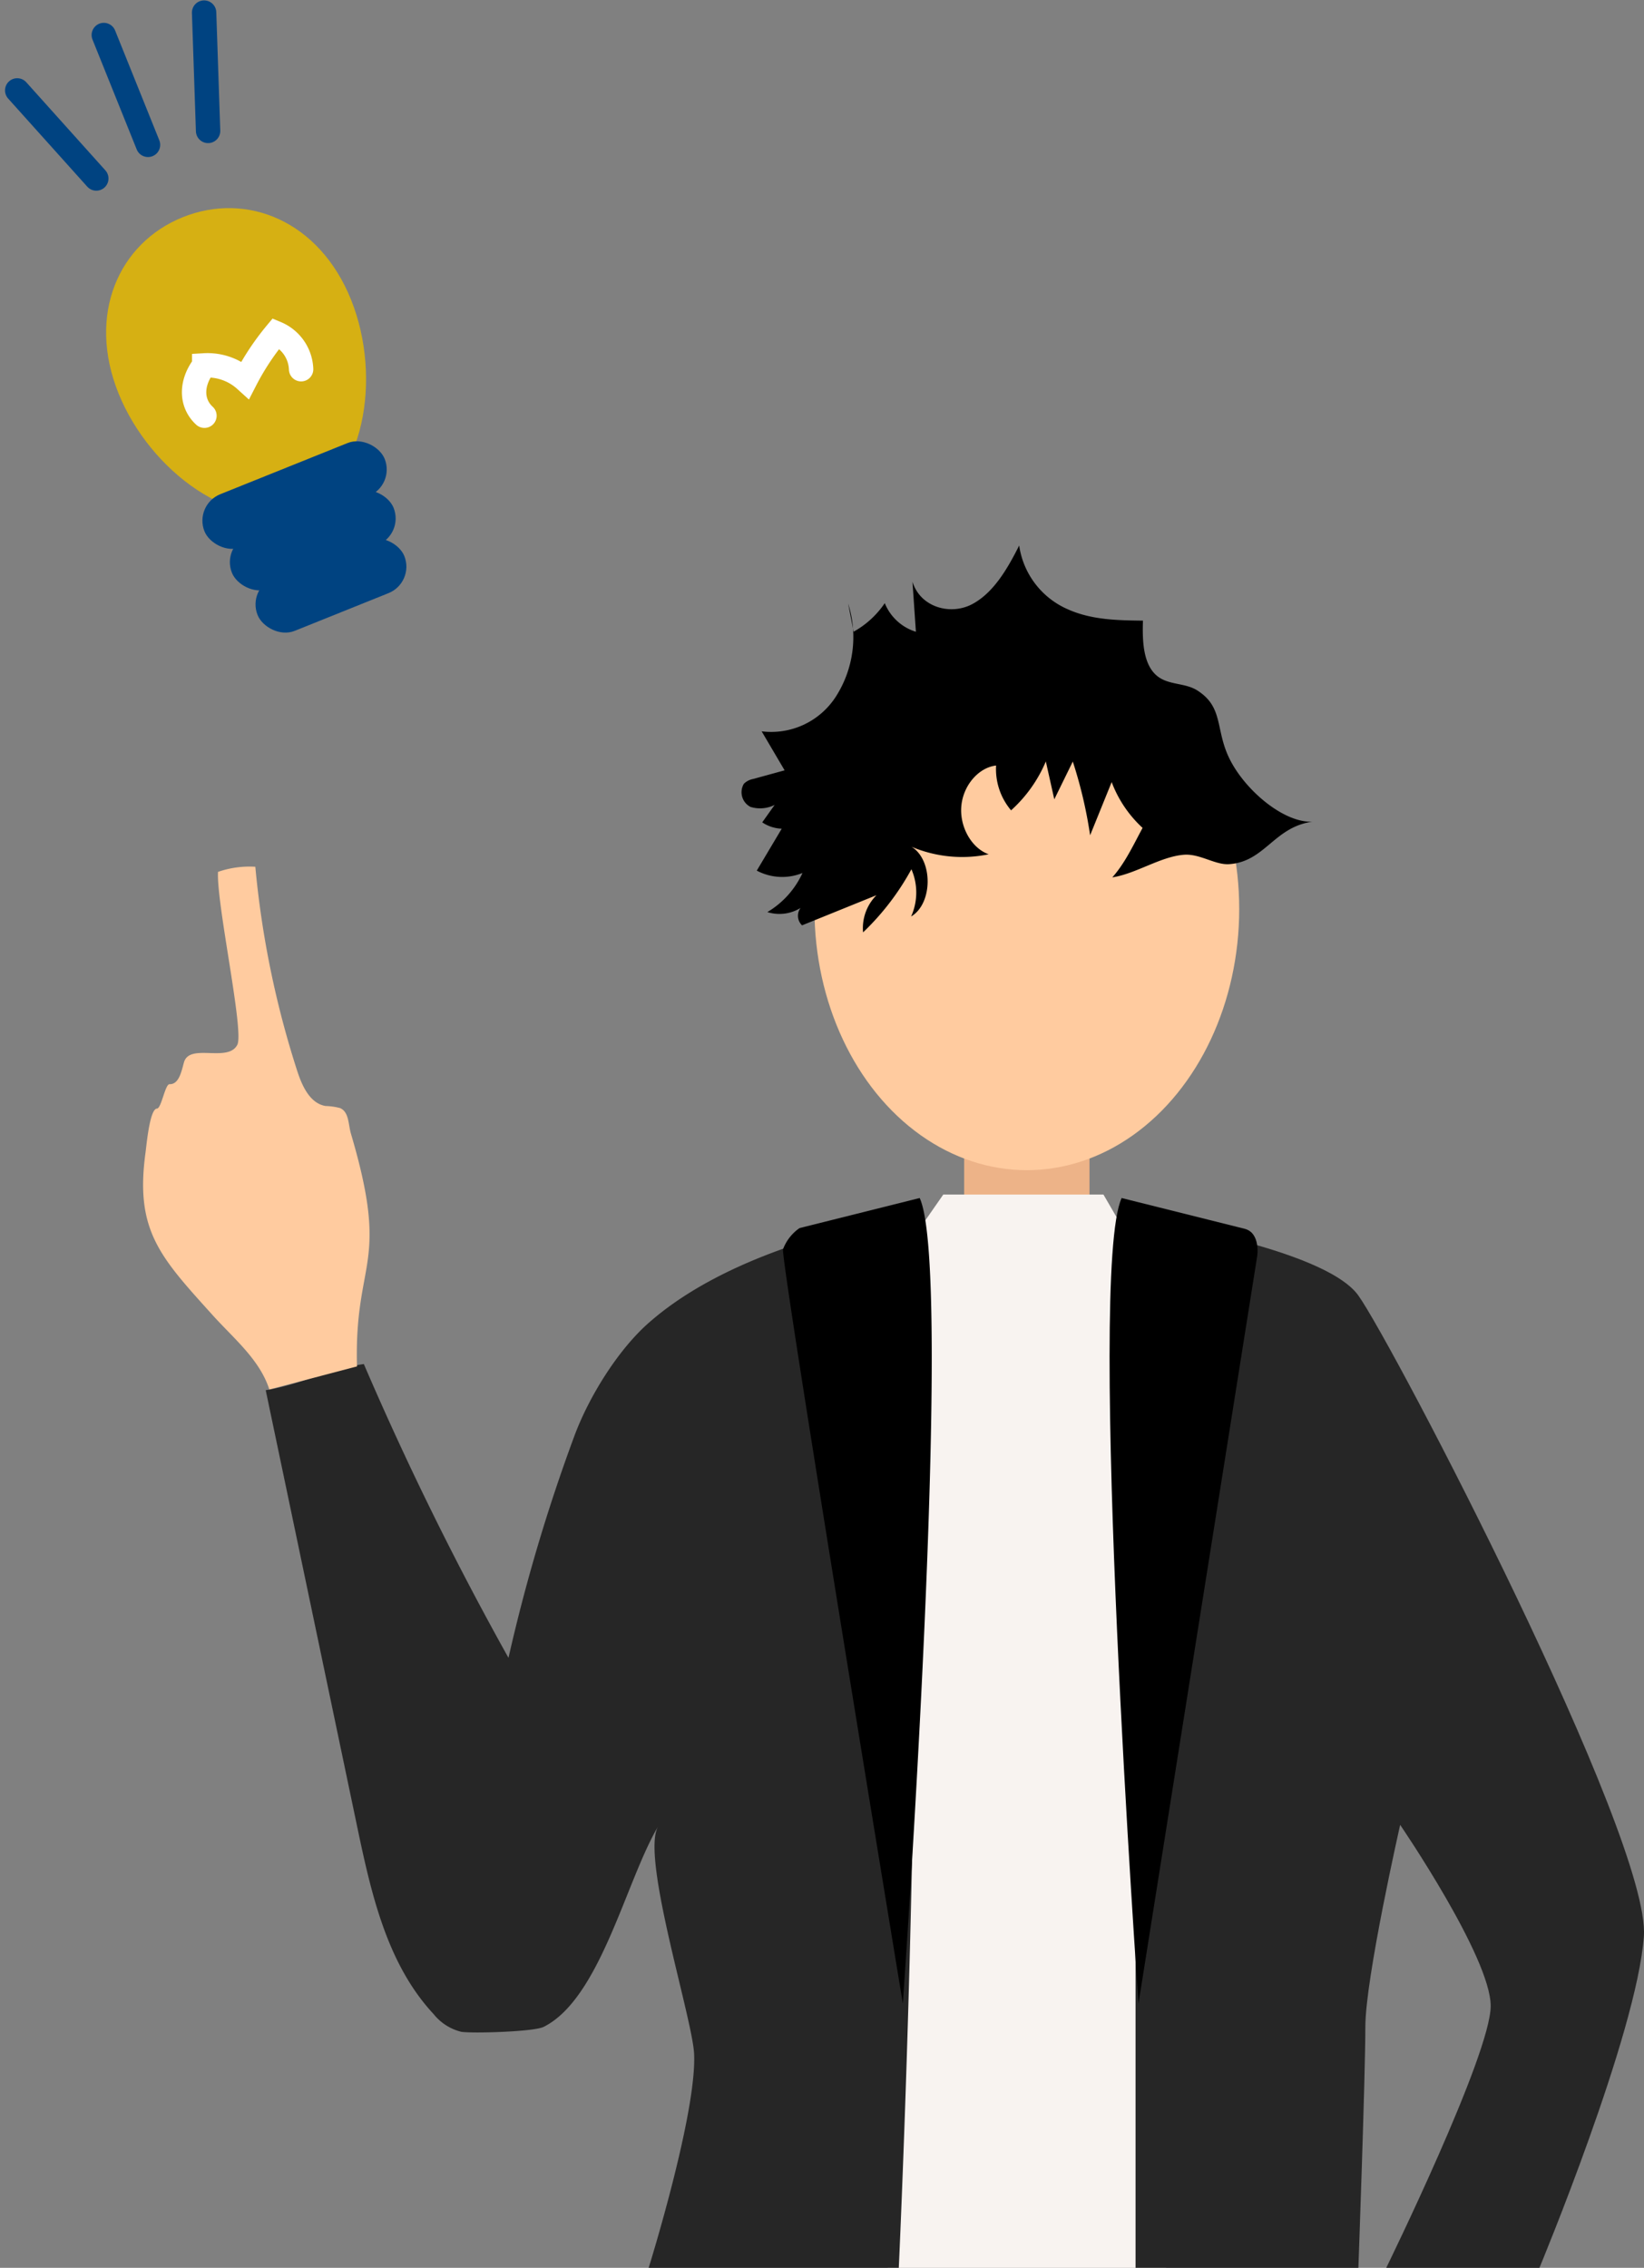 <svg xmlns="http://www.w3.org/2000/svg" width="202.364" height="279.081" viewBox="0 0 202.364 279.081">
  <rect x="0" y="0" width="202.364" height="279.081" fill="#808080" stroke="none"/>
  <g id="グループ_2466" data-name="グループ 2466" transform="translate(-1473.273 -309.251)">
    <rect id="長方形_24" data-name="長方形 24" width="15.428" height="18.856" transform="translate(1591.955 439.538)" fill="#edb388"/>
    <ellipse id="楕円形_9" data-name="楕円形 9" cx="26.142" cy="32.142" rx="26.142" ry="32.142" transform="translate(1573.527 388.969)" fill="#ffcb9f"/>
    <path id="パス_2198" data-name="パス 2198" d="M1607.244,480.5h19.714l7.714,13.285V612.58h-34.285V490.357Z" transform="translate(-17.86 -24.248)" fill="#f8f3f0"/>
    <path id="パス_2199" data-name="パス 2199" d="M1559.384,558.755c-3.977,6.713-7.112,21.175-14.088,24.67-1.221.612-8.8.821-10.146.608a6.276,6.276,0,0,1-3.405-2.183c-5.73-6.146-7.675-14.809-9.4-23.033l-11.265-53.744c3.454-.5,8.622-2.714,12.077-3.215a389.759,389.759,0,0,0,17.807,36.156,215.2,215.2,0,0,1,8.11-27.306c1.759-4.743,5.293-10.494,9.078-13.852,8.732-7.749,22.317-11.27,30-12.857,5.77,23.007.857,129.08.857,129.08h-30.791s5.94-19.008,5.594-26.34C1563.6,582.327,1557.225,562.4,1559.384,558.755Z" transform="translate(-5.1 -24.748)" fill="#262626"/>
    <path id="パス_2200" data-name="パス 2200" d="M1602.195,481l-14.79,3.7a5.505,5.505,0,0,0-2.032,2.6c-.32,1.413,14.747,92.826,14.747,92.826S1606.48,490.428,1602.195,481Z" transform="translate(-15.714 -24.32)"/>
    <path id="パス_2201" data-name="パス 2201" d="M1630.772,418.955a7.609,7.609,0,0,0-1.571,3.487,14.684,14.684,0,0,1-4.231-6.012l-2.653,6.545a55.145,55.145,0,0,0-2.132-9.073l-2.277,4.646-1.042-4.659a16.966,16.966,0,0,1-4.278,6.017,7.865,7.865,0,0,1-1.846-5.515c-2.175.251-4.066,2.47-4.28,5.021s1.275,5.159,3.367,5.9a16.022,16.022,0,0,1-9.5-.928c2.671,1.625,2.643,7-.045,8.584a7.189,7.189,0,0,0,.036-5.814,31.654,31.654,0,0,1-5.951,7.768,5.749,5.749,0,0,1,1.651-4.574l-9.16,3.71a1.618,1.618,0,0,1-.183-2.144,4.94,4.94,0,0,1-4.088.511,10.819,10.819,0,0,0,4.324-4.811,6.65,6.65,0,0,1-5.627-.291l3.071-5.159a4.568,4.568,0,0,1-2.4-.78l1.526-2.144a4.009,4.009,0,0,1-2.971.243,2.03,2.03,0,0,1-.816-2.844,2.167,2.167,0,0,1,1.149-.594l3.868-1.063-2.828-4.8a9.457,9.457,0,0,0,9.149-4.293,13.585,13.585,0,0,0,1.5-11.424l.672,3.456a11.18,11.18,0,0,0,3.834-3.511,6.061,6.061,0,0,0,3.833,3.521l-.423-6.157c.98,3.17,4.684,4.148,7.312,2.778s4.364-4.328,5.823-7.236a10.12,10.12,0,0,0,5.964,7.838c2.925,1.32,6.138,1.372,9.272,1.409-.082,2.465.006,5.363,1.724,6.787,1.425,1.18,3.43.828,4.964,1.8,3.392,2.158,2.1,4.991,4.174,8.809,2.036,3.754,6.585,7.489,9.99,7.345-4.742.66-5.836,4.946-10.266,5.226-1.7.107-3.582-1.3-5.521-1.16-2.883.212-5.9,2.332-8.839,2.786C1627.454,425.468,1628.606,421.585,1630.772,418.955Z" transform="translate(-14.859 -10.934)"/>
    <path id="パス_2202" data-name="パス 2202" d="M1509.009,497.759c-1.18-3.674-4.371-6.259-6.958-9.125-6.48-7.177-9.594-10.416-8.285-20,.121-.888.517-5.42,1.413-5.441.537-.012,1.006-3.018,1.544-3,1.167.031,1.462-1.557,1.777-2.682.677-2.423,5.418.071,6.568-2.167.861-1.676-2.584-17.368-2.376-21.279a11.805,11.805,0,0,1,4.594-.629,116.271,116.271,0,0,0,5.162,25.14c.6,1.849,1.562,3.968,3.476,4.3a7.8,7.8,0,0,1,1.793.255c1.119.484,1,2.01,1.346,3.179,4.862,16.457.393,15.289.735,28.613" transform="translate(-2.584 -17.52)" fill="#ffcb9f"/>
    <g id="グループ_2465" data-name="グループ 2465" transform="translate(1475.391 310.8)">
      <path id="パス_2203" data-name="パス 2203" d="M1518.305,350.134c3.889,9.661,1.593,22.457-6.311,25.639s-18.425-4.456-22.313-14.117.007-18.481,7.911-21.663S1514.417,340.473,1518.305,350.134Z" transform="translate(-1477.216 -314.811)" fill="#d6b013"/>
      <rect id="長方形_25" data-name="長方形 25" width="19.462" height="7.019" rx="3.509" transform="matrix(0.928, -0.373, 0.373, 0.928, 28.281, 70.88)" fill="#004381"/>
      <rect id="長方形_26" data-name="長方形 26" width="21.442" height="7.019" rx="3.509" transform="matrix(0.928, -0.373, 0.373, 0.928, 25.123, 65.684)" fill="#004381"/>
      <rect id="長方形_27" data-name="長方形 27" width="23.901" height="7.019" rx="3.509" transform="matrix(0.928, -0.373, 0.373, 0.928, 21.742, 60.577)" fill="#004381"/>
      <g id="グループ_2464" data-name="グループ 2464">
        <line id="線_14" data-name="線 14" x2="0.49" y2="14.563" transform="translate(23.006)" fill="none" stroke="#004381" stroke-linecap="round" stroke-miterlimit="10" stroke-width="3"/>
        <line id="線_15" data-name="線 15" x2="5.441" y2="13.517" transform="translate(10.659 2.76)" fill="none" stroke="#004381" stroke-linecap="round" stroke-miterlimit="10" stroke-width="3"/>
        <line id="線_16" data-name="線 16" x2="9.736" y2="10.841" transform="translate(0 9.576)" fill="none" stroke="#004381" stroke-linecap="round" stroke-miterlimit="10" stroke-width="3"/>
      </g>
    </g>
    <path id="パス_2204" data-name="パス 2204" d="M1502.069,366.99c-1.687-1.546-1.7-4.037-.032-6.194a6.947,6.947,0,0,1,5.068,1.78,31.548,31.548,0,0,1,3.79-5.73,4.993,4.993,0,0,1,3.073,4.421" transform="translate(-3.63 -6.579)" fill="none" stroke="#fff" stroke-linecap="round" stroke-miterlimit="10" stroke-width="3"/>
    <path id="パス_2205" data-name="パス 2205" d="M1636,484s23.142,3.428,27.428,9.428,36,66.855,35.142,78.854-12.857,40.8-12.857,40.8h-18.856s12.857-26.227,12.857-32.227-11.142-22.285-11.142-22.285-4.286,18.856-4.286,24.856-.857,29.655-.857,29.655H1636Z" transform="translate(-22.949 -24.748)" fill="#262626"/>
    <path id="パス_2206" data-name="パス 2206" d="M1633.753,481l15.122,3.781c2.02.5,1.563,3.387,1.563,3.387l-14.609,91.959S1629.467,490.428,1633.753,481Z" transform="translate(-22.416 -24.32)"/>
  </g>
</svg>
